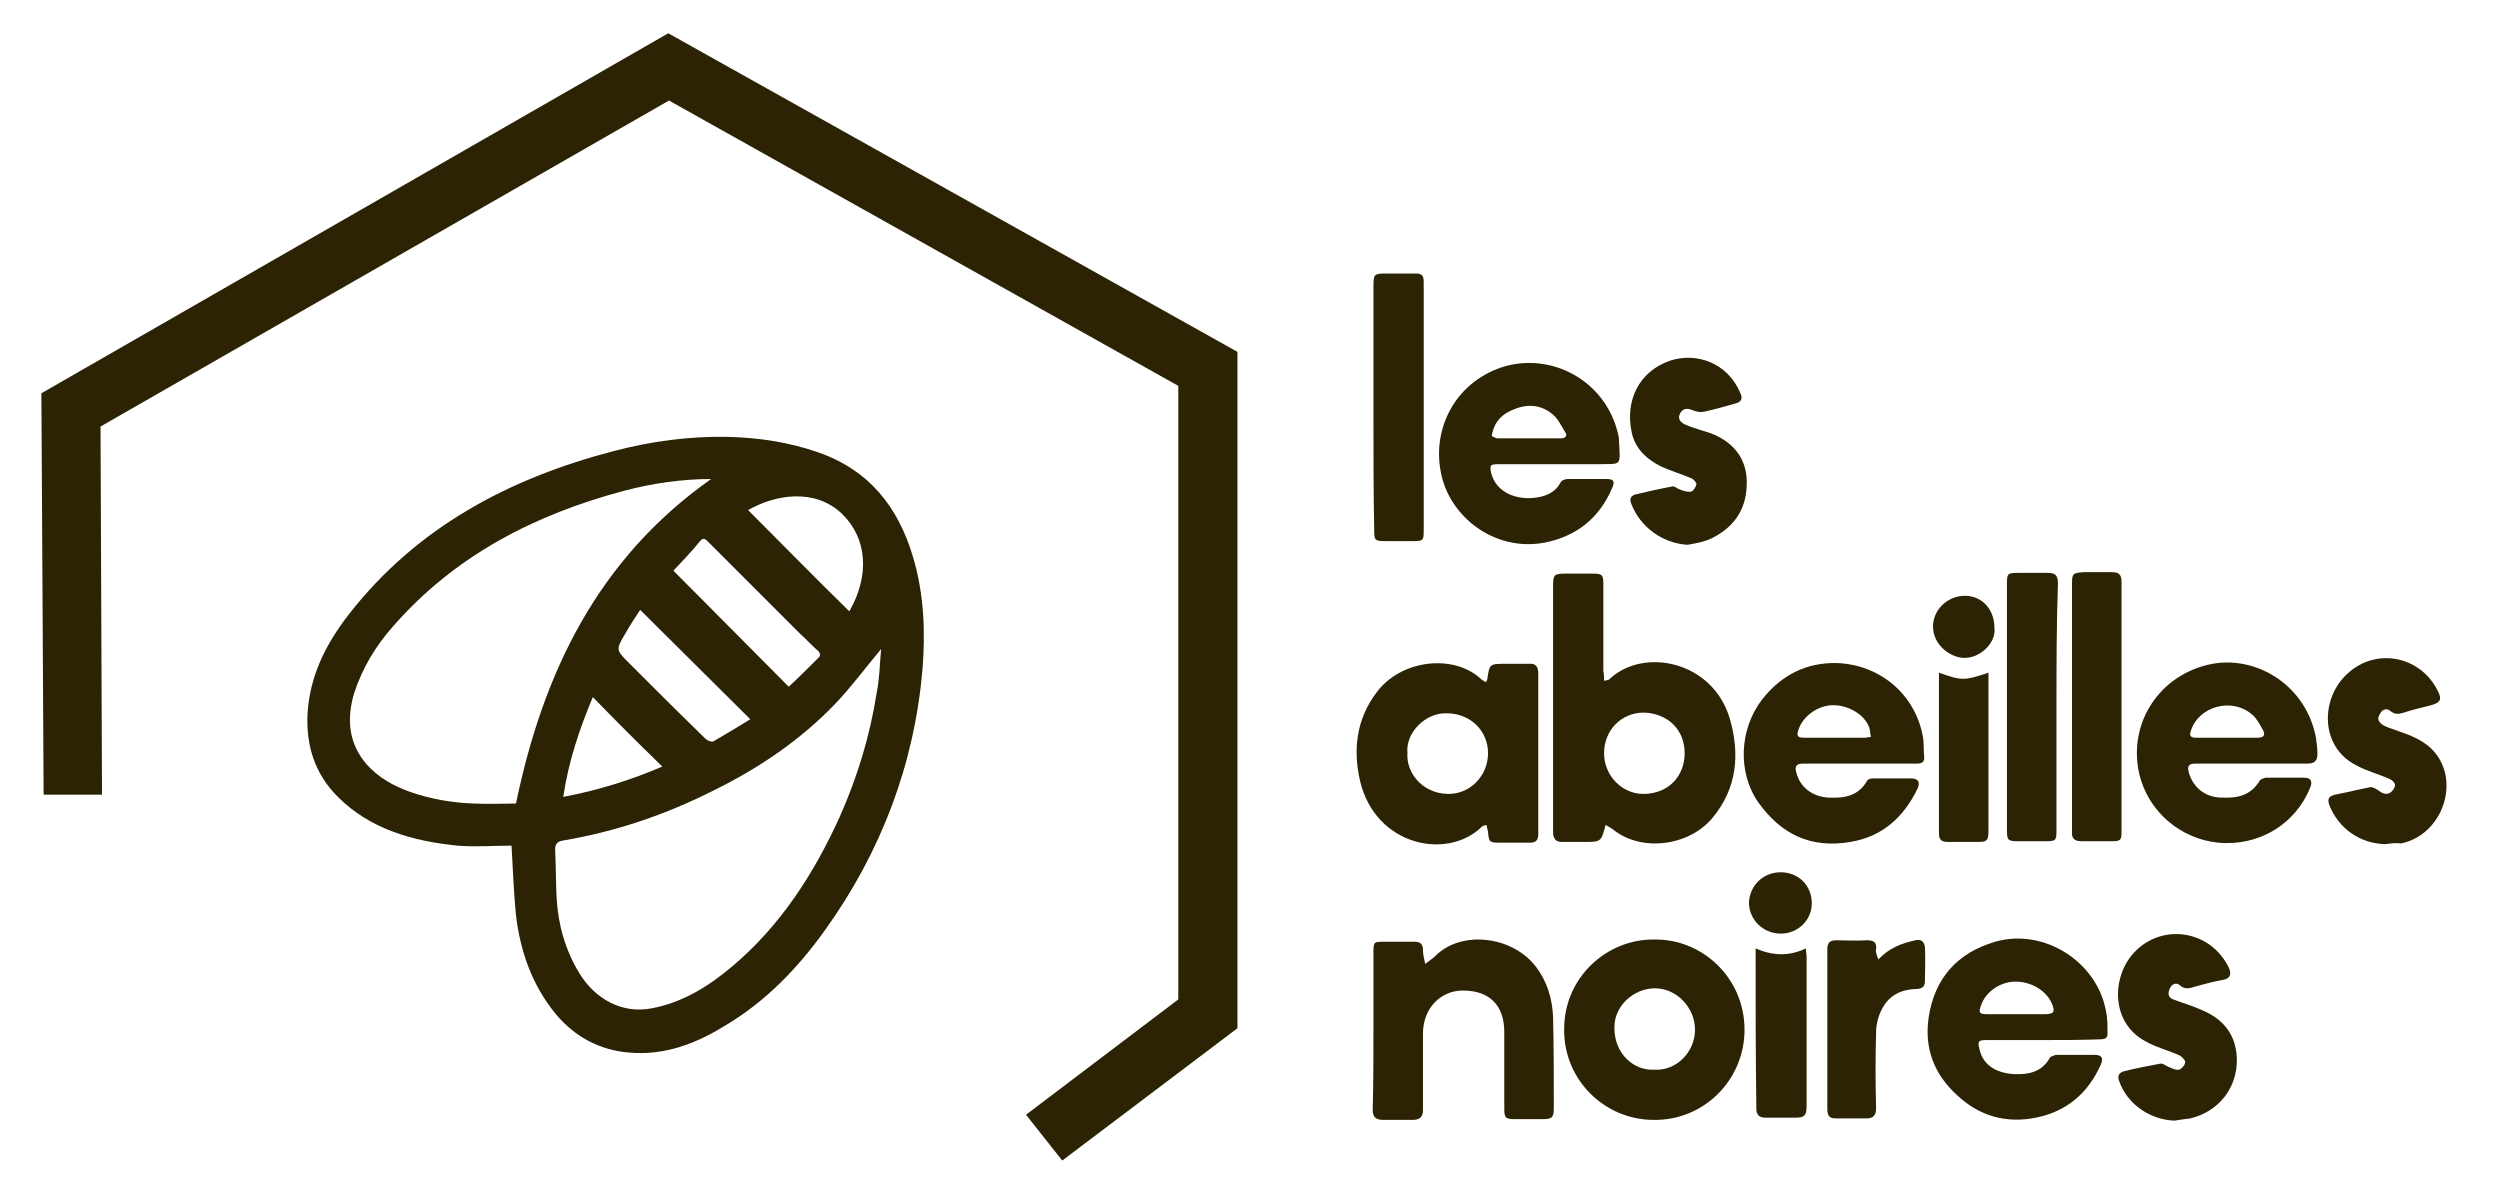 <?xml version="1.0" encoding="utf-8"?>
<!-- Generator: Adobe Illustrator 24.3.0, SVG Export Plug-In . SVG Version: 6.00 Build 0)  -->
<svg version="1.1" id="Calque_1" xmlns="http://www.w3.org/2000/svg" xmlns:xlink="http://www.w3.org/1999/xlink" x="0px" y="0px"
	 viewBox="0 0 338.2 161" style="enable-background:new 0 0 338.2 161;" xml:space="preserve">
<style type="text/css">
	.st0{fill:#2B2303;}
</style>
<g>
	<g>
		<g>
			<g>
				<g>
					<path class="st0" d="M69.2,114.4c-2.4,0-4.8,0.2-7.3,0c-6-0.6-11.8-2.2-16.2-6.6c-3.1-3.1-4.3-6.9-4.1-11.2
						c0.3-5.2,2.5-9.5,5.6-13.5c9.2-11.8,21.7-18.4,35.9-22.1c5-1.3,10.1-2,15.3-1.9c4.2,0.1,8.3,0.7,12.3,2.1
						c6.9,2.4,10.8,7.4,12.8,14.1c1.5,5,1.7,10.1,1.3,15.2c-1.1,12.9-5.6,24.7-13.1,35.2c-3.7,5.2-8.1,9.8-13.7,13.1
						c-3.9,2.4-8.1,4-12.8,3.6c-4-0.3-7.4-2.1-10-5.2c-3.2-3.9-4.8-8.4-5.4-13.4C69.5,120.8,69.4,117.8,69.2,114.4z M96.2,64.8
						c-4,0-8,0.6-11.8,1.6c-12,3.2-22.8,8.7-31.2,18.3c-2.4,2.7-4.2,5.7-5.3,9.1c-1,3.4-0.8,6.7,1.7,9.6c1.6,1.8,3.6,2.9,5.8,3.7
						c2.8,1,5.8,1.5,8.7,1.6c2,0.1,3.9,0,5.7,0C73.5,90.9,80.9,75.6,96.2,64.8z M119.2,87.8c-2.1,2.5-4,5.1-6.2,7.4
						c-4.7,4.9-10.3,8.7-16.4,11.7c-6.5,3.3-13.3,5.6-20.4,6.8c-0.7,0.1-1.1,0.4-1.1,1.2c0.1,2.2,0.1,4.4,0.2,6.6
						c0.2,3.6,1.2,7.1,3.1,10.2c2.1,3.4,5.7,5.5,9.8,4.7c4.2-0.8,7.7-3,10.9-5.7c6.5-5.5,11-12.5,14.5-20.2c2.4-5.4,4.1-11,5-16.8
						C119,91.8,119,89.8,119.2,87.8z M91.1,77.2c5.2,5.2,10.4,10.5,15.6,15.7c1.3-1.2,2.6-2.5,3.9-3.8c0.5-0.4,0.4-0.8-0.1-1.2
						c-0.8-0.7-1.5-1.5-2.3-2.2c-4.1-4.1-8.2-8.2-12.3-12.3c-0.4-0.4-0.7-0.8-1.2-0.2C93.6,74.6,92.3,75.9,91.1,77.2z M101.2,69
						c4.6,4.6,9.1,9.2,13.7,13.7c2.8-4.9,2.4-9.9-1-13.2C110.2,66,104.9,66.9,101.2,69z M86.6,82.5c-0.7,1.1-1.4,2.1-2,3.2
						c-1.3,2.2-1.3,2.2,0.5,4c3.4,3.4,6.8,6.8,10.3,10.2c0.3,0.3,0.8,0.5,1.1,0.4c1.7-1,3.4-2,5-3C96.5,92.3,91.6,87.5,86.6,82.5z
						 M80.2,94.3c-1.8,4.3-3.3,8.7-4,13.5c4.8-0.9,9.2-2.3,13.4-4.1C86.4,100.6,83.3,97.5,80.2,94.3z"/>
				</g>
			</g>
			<g>
				<polygon class="st0" points="143.7,157 138.8,150.8 159.4,135.2 159.4,52.2 90.5,13.6 13.6,57.7 13.8,107.5 5.9,107.5 5.6,53.2 
					90.4,4.5 167.4,47.6 167.4,139.1 				"/>
			</g>
		</g>
		<path class="st0" d="M217,92.1c0.4-0.1,0.6-0.1,0.7-0.2c4.6-4.4,14-2.5,16.3,5.3c1.4,4.8,1,9.4-2.3,13.4
			c-3.2,3.9-9.7,4.7-13.5,1.6c-0.3-0.2-0.6-0.4-1-0.6c-0.6,2.3-0.6,2.3-3,2.3c-1,0-1.9,0-2.9,0c-0.8,0-1.1-0.4-1.2-1.1
			c0-0.2,0-0.4,0-0.5c0-11,0-22,0-33c0-1.5,0.1-1.7,1.6-1.7c1.2,0,2.5,0,3.7,0c1.3,0,1.5,0.1,1.5,1.4c0,3.9,0,7.8,0,11.8
			C217,91.2,217,91.6,217,92.1z M222.4,96.4c-3.1,0-5.4,2.4-5.4,5.5c0,3,2.4,5.5,5.3,5.5c3.5,0,5.6-2.5,5.6-5.5
			C227.9,98.6,225.5,96.5,222.4,96.4z"/>
		<path class="st0" d="M201.1,111.6c-0.3,0.1-0.6,0.1-0.7,0.3c-4.7,4.5-14.3,2.5-16.4-6.2c-1-4.3-0.5-8.4,2.2-12
			c3.3-4.5,10.5-5.3,14.2-1.8c0.2,0.2,0.4,0.2,0.6,0.4c0.1-0.2,0.2-0.3,0.2-0.4c0.3-2.1,0.3-2.1,2.5-2.1c1,0,2,0,3,0
			c1-0.1,1.4,0.3,1.4,1.3c0,5.4,0,10.8,0,16.2c0,1.9,0,3.7,0,5.6c0,0.8-0.4,1.1-1.1,1.1c-1.4,0-2.7,0-4.1,0c-1.4,0-1.5-0.1-1.6-1.5
			C201.2,112.2,201.2,112,201.1,111.6z M190.4,101.9c-0.2,2.5,1.9,5.4,5.4,5.5c3,0.1,5.5-2.4,5.5-5.5c0-3-2.3-5.3-5.4-5.4
			C192.8,96.3,190.1,99.2,190.4,101.9z"/>
		<path class="st0" d="M276.2,140.7c-2.5,0-5,0-7.5,0c-1.1,0-1.2,0.2-0.9,1.3c0.5,2.1,2.2,3.1,4.5,3.3c2,0.1,3.9-0.2,5-2.2
			c0.1-0.2,0.6-0.3,0.8-0.4c1.7,0,3.4,0,5.2,0c1,0,1.3,0.4,0.9,1.3c-1.7,3.9-4.7,6.4-8.8,7.2c-4,0.8-7.6-0.2-10.6-3
			c-3.1-2.8-4.5-6.3-3.9-10.5c0.8-5.4,3.9-8.8,9-10.3c6.6-1.9,13.8,2.7,15,9.4c0.2,0.9,0.2,1.9,0.2,2.8c0.1,0.8-0.3,1-1,1
			C281.4,140.7,278.8,140.7,276.2,140.7z M272.8,137.2c1.2,0,2.5,0,3.7,0c1.4,0,1.6-0.3,1-1.6c-0.8-1.7-2.9-2.9-5.1-2.8
			c-1.9,0.1-3.8,1.4-4.4,3.2c-0.4,1-0.2,1.2,0.8,1.2C270.1,137.2,271.4,137.2,272.8,137.2z"/>
		<path class="st0" d="M210.2,62.8c-2.5,0-5.1,0-7.6,0c-0.9,0-1.1,0.1-0.9,1.1c0.7,2.9,3.7,3.8,6.2,3.4c1.3-0.2,2.5-0.7,3.2-2
			c0.1-0.3,0.6-0.5,1-0.5c1.7,0,3.4,0,5.2,0c1,0,1.2,0.3,0.8,1.2c-1.7,4-4.7,6.5-9.1,7.4c-6.8,1.3-13-3.5-14.1-9.6
			c-1.1-5.7,1.8-11.9,8.2-14.1c6.7-2.2,14.4,1.8,15.9,9.5c0,0,0,0.1,0,0.1c0.2,4,0.5,3.4-3,3.5C214,62.8,212.1,62.8,210.2,62.8z
			 M201.8,59c0.3,0.1,0.5,0.3,0.8,0.3c2.9,0,5.7,0,8.6,0c0.6,0,0.9-0.4,0.5-0.9c-0.5-0.8-0.9-1.7-1.6-2.3c-1.5-1.3-3.3-1.5-5.1-0.8
			C203.3,55.9,202.1,57,201.8,59z"/>
		<path class="st0" d="M228.3,73.7c-3.4-0.2-6.4-2.4-7.6-5.5c-0.3-0.7-0.1-1.1,0.5-1.3c1.7-0.4,3.4-0.8,5.1-1.1
			c0.3,0,0.6,0.3,0.9,0.4c0.5,0.2,1.1,0.4,1.6,0.3c0.3-0.1,0.6-0.6,0.7-1c0-0.2-0.4-0.7-0.7-0.8c-1.4-0.6-2.8-1-4.1-1.6
			c-2-1-3.6-2.5-4-4.8c-0.8-4,0.9-8,5.2-9.5c3.6-1.2,7.8,0.3,9.5,4.3c0.4,0.8,0.2,1.3-0.7,1.5c-1.4,0.4-2.8,0.8-4.2,1.1
			c-0.5,0.1-1,0-1.5-0.2c-0.7-0.3-1.3-0.3-1.7,0.4c-0.4,0.7,0,1.2,0.6,1.5c1.1,0.5,2.3,0.8,3.5,1.2c2.9,1.1,4.8,3.2,4.9,6.4
			c0.1,3.6-1.5,6.2-4.7,7.8C230.6,73.3,229.4,73.5,228.3,73.7z"/>
		<path class="st0" d="M304.7,103.3c-2.6,0-5.1,0-7.7,0c-1,0-1.1,0.4-0.9,1.2c0.6,2.1,2.3,3.4,4.5,3.4c2.1,0.1,3.9-0.3,5.1-2.3
			c0.1-0.2,0.5-0.3,0.8-0.4c1.7,0,3.4,0,5.2,0c0.9,0,1.2,0.5,0.8,1.4c-2,4.9-6.9,7.9-12.4,7.4c-5.1-0.5-9.5-4.2-10.7-9.3
			c-1.6-7,2.9-13.6,9.9-14.9c6.1-1.1,12.7,3,14,10c0.1,0.7,0.2,1.4,0.2,2.2c0,0.8-0.3,1.3-1.3,1.3
			C309.7,103.3,307.2,103.3,304.7,103.3z M301.3,99.8c1.4,0,2.7,0,4.1,0c0.9,0,1.1-0.4,0.7-1.1c-0.4-0.7-0.8-1.5-1.4-2
			c-2.7-2.4-7.2-1.2-8.3,2.1c-0.3,0.8,0,1,0.7,1C298.5,99.8,299.9,99.8,301.3,99.8z"/>
		<path class="st0" d="M251.5,103.3c-2.5,0-5.1,0-7.6,0c-1,0-1.1,0.5-0.9,1.2c0.5,2,2.2,3.3,4.4,3.4c2.1,0.1,4-0.2,5.2-2.3
			c0.1-0.2,0.5-0.3,0.8-0.3c1.7,0,3.4,0,5.1,0c1,0,1.3,0.5,0.9,1.4c-1.9,3.9-4.8,6.5-9.1,7.2c-5.3,0.9-9.3-1-12.4-5.3
			c-2.9-4.1-2.6-10,0.5-14c2.6-3.3,6-5,10.1-4.9c5.7,0.2,10.5,4.1,11.6,9.8c0.2,0.9,0.1,1.9,0.2,2.8c0.1,0.8-0.3,1-1,1
			C256.7,103.3,254.1,103.3,251.5,103.3z M253.1,99.7c-0.1-0.4-0.1-0.8-0.2-1.2c-0.6-1.8-2.8-3.1-4.9-3.1c-2.1,0-4.1,1.5-4.7,3.3
			c-0.3,0.9-0.1,1.1,0.8,1.1c2.7,0,5.4,0,8.1,0C252.5,99.8,252.8,99.7,253.1,99.7z"/>
		<path class="st0" d="M185.8,139.2c0-3.5,0-7,0-10.4c0-1.4,0.1-1.4,1.4-1.4c1.4,0,2.7,0,4.1,0c0.9,0,1.2,0.3,1.2,1.2
			c0,0.6,0.2,1.2,0.3,1.8c0.5-0.4,1-0.7,1.4-1.1c3.5-3.5,10.4-2.7,13.6,1.5c1.5,2,2.2,4.3,2.3,6.8c0.1,4.1,0.1,8.1,0.1,12.2
			c0,1.4-0.2,1.6-1.6,1.6c-1.2,0-2.4,0-3.6,0c-1.4,0-1.5-0.2-1.5-1.5c0-3.4,0-6.9,0-10.3c0-3.6-2-5.6-5.6-5.6
			c-3.1,0-5.4,2.5-5.4,5.8c0,3.4,0,6.9,0,10.3c0,1-0.4,1.4-1.4,1.4c-1.3,0-2.6,0-4,0c-1,0-1.4-0.4-1.4-1.4
			C185.8,146.3,185.8,142.7,185.8,139.2z"/>
		<path class="st0" d="M223.8,127.1c6.5-0.1,12.2,5.2,12.2,12.2c0,6.8-5.5,12.3-12.3,12.2c-6.6,0-12.2-5.4-12.1-12.3
			C211.6,132.2,217.4,127,223.8,127.1z M223.8,144.7c3,0.2,5.5-2.4,5.5-5.4c0-3-2.5-5.6-5.4-5.6c-3,0-5.6,2.5-5.5,5.4
			C218.4,142.6,221.1,144.9,223.8,144.7z"/>
		<path class="st0" d="M322.7,114.2c-3.5-0.1-6.3-2.1-7.6-5.3c-0.3-0.9,0-1.2,0.8-1.4c1.6-0.3,3.1-0.7,4.7-1
			c0.3-0.1,0.8,0.2,1.1,0.4c0.5,0.4,1.1,0.7,1.7,0.3c0.3-0.2,0.6-0.7,0.6-1c0-0.3-0.4-0.7-0.7-0.8c-1.5-0.7-3.2-1.1-4.6-1.9
			c-4.9-2.5-4.8-9.1-1.1-12.4c3.8-3.5,9.7-2.4,12.1,2.2c0.7,1.3,0.5,1.7-0.8,2.1c-1.2,0.3-2.5,0.6-3.7,1c-0.7,0.2-1.2,0.3-1.8-0.2
			c-0.6-0.5-1.2-0.2-1.5,0.5c-0.4,0.6,0,1.1,0.5,1.4c0.7,0.4,1.6,0.6,2.3,0.9c2.1,0.7,4,1.6,5.2,3.5c2.7,4.3,0,10.6-5.1,11.6
			C324,114,323.4,114.1,322.7,114.2z"/>
		<path class="st0" d="M294.2,151.6c-3.3-0.1-6.4-2.2-7.5-5.3c-0.3-0.7-0.1-1.2,0.7-1.4c1.6-0.4,3.2-0.7,4.8-1
			c0.3-0.1,0.7,0.2,1.1,0.4c0.5,0.2,1,0.5,1.5,0.4c0.3-0.1,0.8-0.6,0.8-1c0.1-0.2-0.4-0.7-0.7-0.9c-1.5-0.7-3.2-1.1-4.6-1.9
			c-4.6-2.4-4.7-8.3-1.9-11.7c3.6-4.3,10.2-3.6,12.9,1.3c0.6,1,0.7,1.9-0.8,2.1c-1.1,0.2-2.2,0.5-3.3,0.8c-0.8,0.2-1.5,0.6-2.3-0.1
			c-0.4-0.4-1.1-0.3-1.4,0.5c-0.3,0.7-0.1,1.2,0.5,1.4c1.3,0.5,2.7,0.9,4,1.5c2.8,1.2,4.5,3.3,4.6,6.5c0.1,4-2.5,7.2-6.3,8.1
			C295.4,151.4,294.8,151.5,294.2,151.6z"/>
		<path class="st0" d="M278.2,95.7c0,5.6,0,11.1,0,16.7c0,1.3-0.1,1.4-1.5,1.4c-1.3,0-2.6,0-3.8,0c-1.3,0-1.4-0.2-1.4-1.5
			c0-7.9,0-15.8,0-23.7c0-3.2,0-6.4,0-9.7c0-1.3,0.1-1.4,1.5-1.4c1.3,0,2.6,0,4,0c1,0,1.4,0.3,1.4,1.4
			C278.2,84.5,278.2,90.1,278.2,95.7z"/>
		<path class="st0" d="M287,95.7c0,5.6,0,11.1,0,16.7c0,1.3-0.1,1.4-1.4,1.4c-1.3,0-2.6,0-4,0c-1,0-1.4-0.4-1.3-1.4
			c0-4.8,0-9.7,0-14.5c0-6.3,0-12.6,0-18.9c0-1.4,0.1-1.5,1.6-1.6c1.3,0,2.6,0,3.8,0c1,0,1.3,0.4,1.3,1.3
			C287,84.5,287,90.1,287,95.7z"/>
		<path class="st0" d="M185.8,55.2c0-5.5,0-11,0-16.5c0-1.6,0.1-1.7,1.7-1.7c1.3,0,2.6,0,4,0c0.9,0,1.1,0.3,1.1,1.2c0,2.7,0,5.4,0,8
			c0,8.5,0,17.1,0,25.6c0,1.3-0.1,1.4-1.4,1.4c-1.3,0-2.6,0-3.8,0c-1.4,0-1.5-0.1-1.5-1.5C185.8,66.3,185.8,60.7,185.8,55.2
			C185.8,55.2,185.8,55.2,185.8,55.2z"/>
		<path class="st0" d="M254.1,129.8c1.5-1.6,3.2-2.2,5-2.6c0.8-0.2,1.2,0.2,1.3,0.9c0.1,1.6,0,3.2,0,4.7c0,0.9-0.7,1-1.4,1
			c-1.9,0.1-3.5,0.9-4.4,2.7c-0.5,0.9-0.8,2.1-0.8,3.1c-0.1,3.4-0.1,6.9,0,10.3c0,1-0.4,1.4-1.3,1.4c-1.4,0-2.7,0-4.1,0
			c-0.9,0-1.2-0.3-1.2-1.3c0-7.2,0-14.4,0-21.6c0-0.9,0.4-1.2,1.2-1.2c1.4,0,2.7,0.1,4.1,0c0.9,0,1.4,0.2,1.3,1.2
			C253.7,128.8,253.9,129.2,254.1,129.8z"/>
		<path class="st0" d="M237.5,128.3c2.3,1,4.5,1.1,6.8,0c0,0.5,0.1,0.8,0.1,1.1c0,6.7,0,13.5,0,20.2c0,1.3-0.3,1.6-1.5,1.6
			c-1.4,0-2.7,0-4.1,0c-0.8,0-1.2-0.4-1.2-1.2C237.5,142.9,237.5,135.7,237.5,128.3z"/>
		<path class="st0" d="M262.3,91c3.1,1.1,3.4,1.1,6.7,0c0,0.7,0,1.5,0,2.2c0,6.4,0,12.8,0,19.2c0,1.3-0.2,1.5-1.4,1.5
			c-1.4,0-2.7,0-4.1,0c-0.8,0-1.2-0.3-1.2-1.1C262.3,105.5,262.3,98.3,262.3,91z"/>
		<path class="st0" d="M240.9,118c2.4,0,4.2,1.8,4.2,4.2c0,2.3-1.9,4.1-4.2,4.1c-2.4,0-4.3-1.9-4.3-4.2
			C236.7,119.8,238.5,118,240.9,118z"/>
		<path class="st0" d="M269.8,84.9c0.3,2-1.9,4.2-4.2,4.1c-1.8-0.1-4-1.7-4.1-4.1c-0.1-2.3,1.9-4.3,4.3-4.3
			C268.1,80.6,269.8,82.4,269.8,84.9z"/>
	</g>
</g>
</svg>
